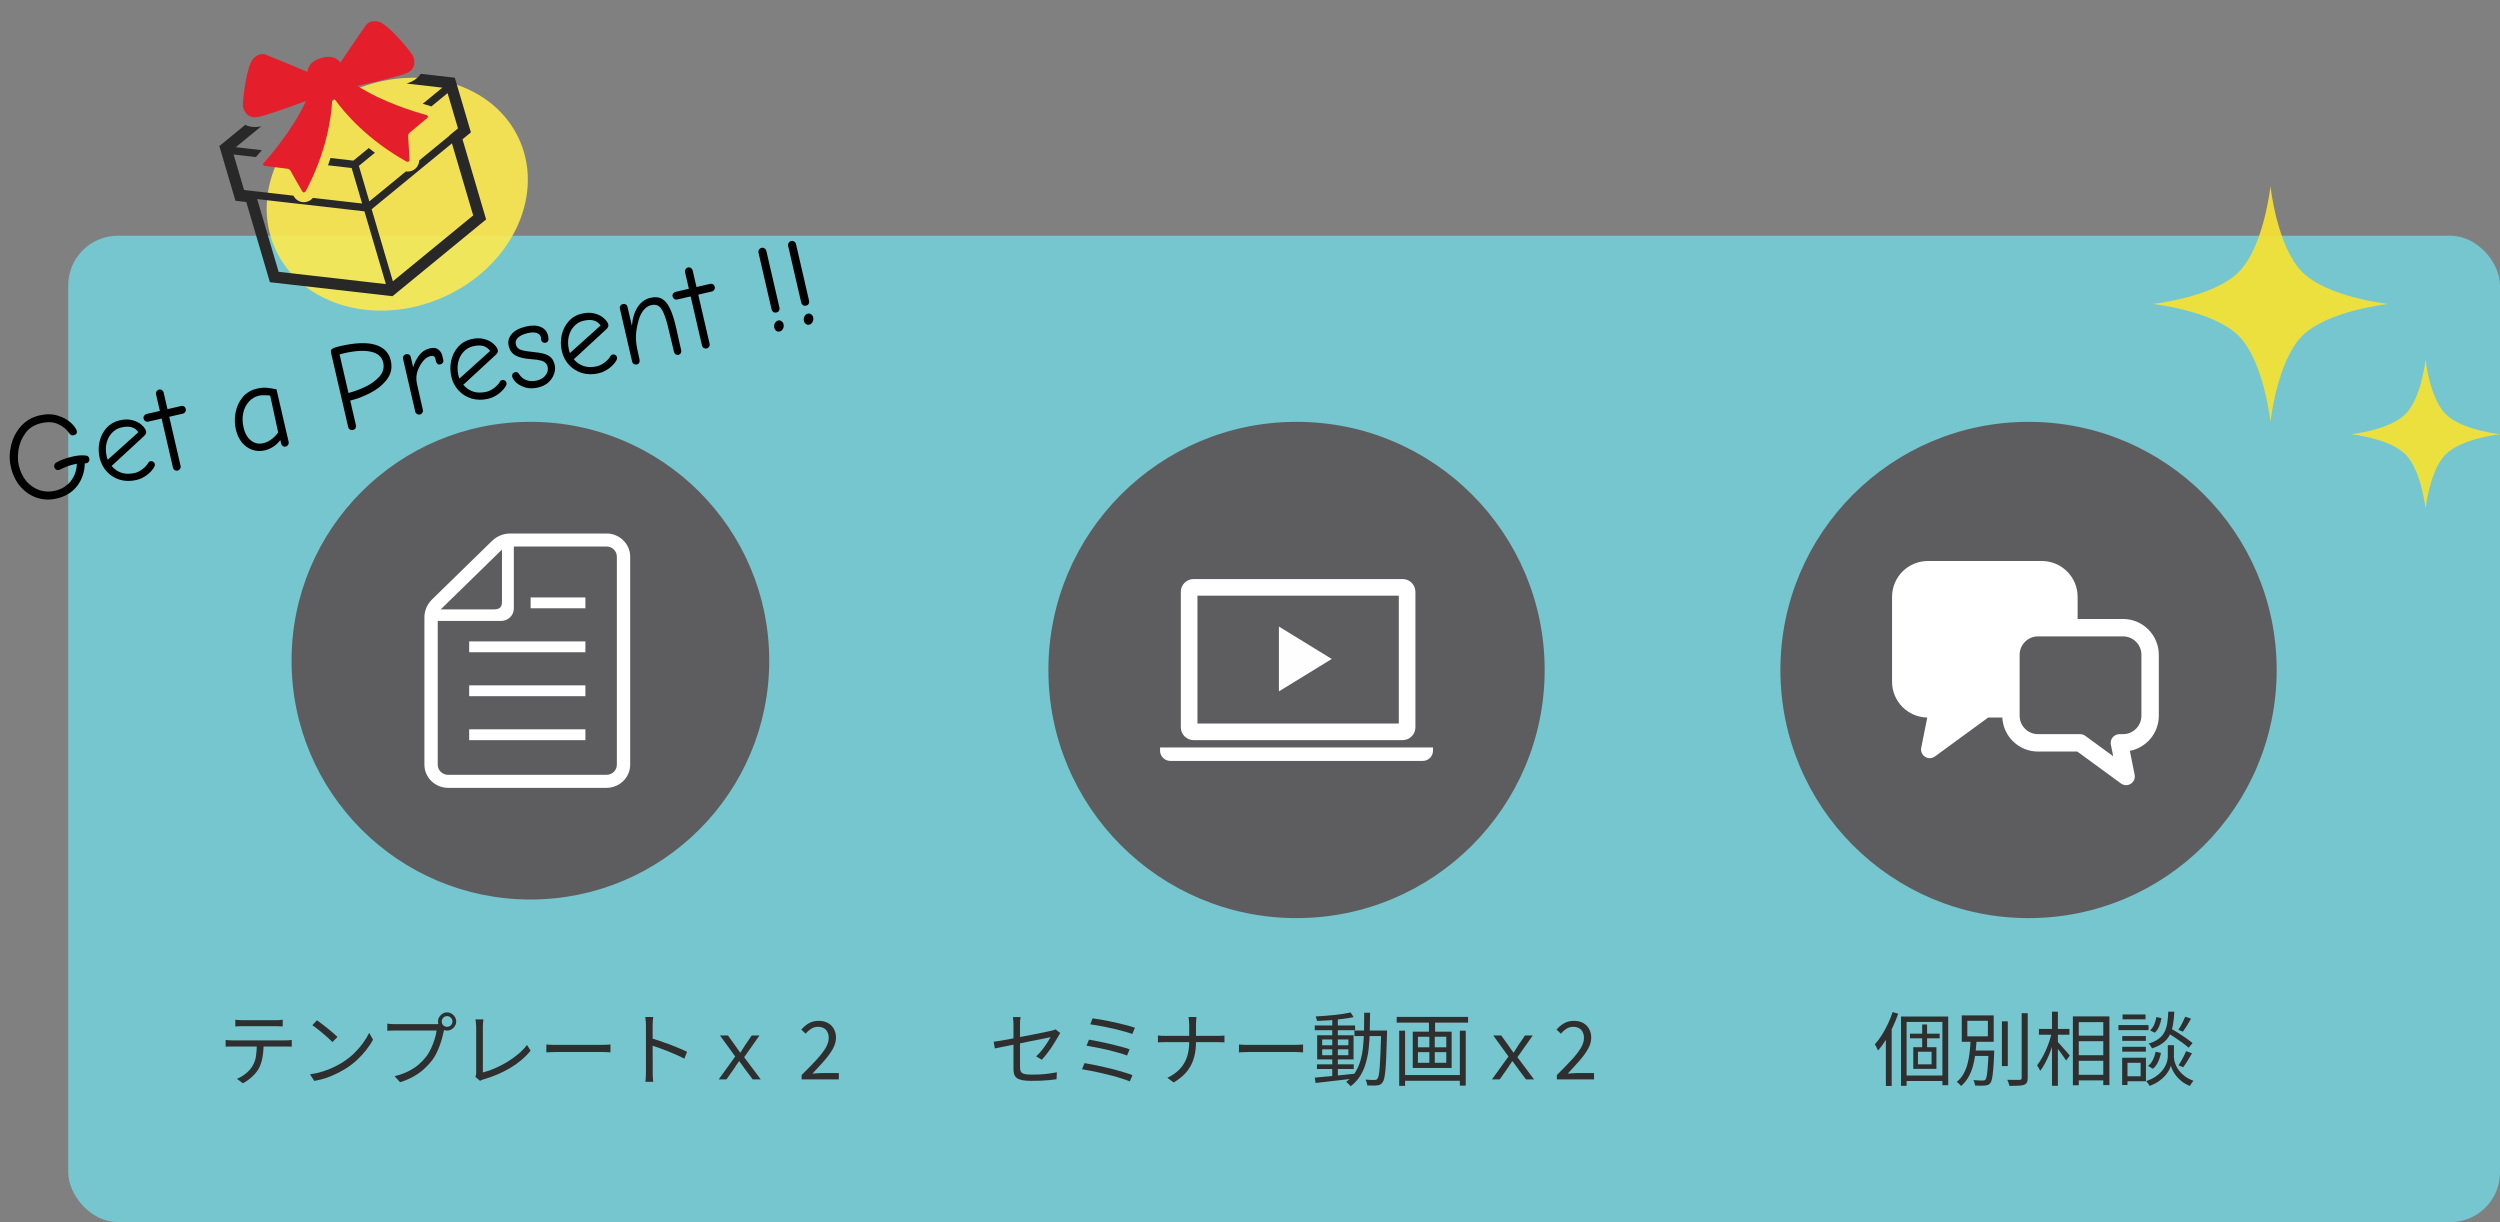 <svg width="403" height="197" viewBox="0 0 403 197" fill="none" xmlns="http://www.w3.org/2000/svg">
<rect x="0" y="0" width="403" height="197" fill="#808080" stroke="none"/>
<rect x="11" y="38" width="392" height="159" rx="8" fill="#75C6CF"/>
<circle cx="85.5" cy="106.5" r="38.5" fill="#5D5D5F"/>
<circle cx="209" cy="108" r="40" fill="#5D5D5F"/>
<circle cx="327" cy="108" r="40" fill="#5D5D5F"/>
<g clip-path="url(#clip0_108_1728)">
<path d="M187 120.493V121.009C187 121.915 187.741 122.658 188.649 122.658H229.351C230.259 122.658 231 121.915 231 121.009V120.493H187Z" fill="white"/>
<path d="M192.41 119.308H226.104C227.238 119.308 228.165 118.381 228.165 117.249V95.402C228.165 94.268 227.237 93.342 226.104 93.342H192.41C191.275 93.342 190.349 94.268 190.349 95.402V117.249C190.349 118.381 191.275 119.308 192.41 119.308ZM193.029 96.019H225.487V116.628H193.029V96.019Z" fill="white"/>
<path d="M214.677 106.226L206.161 111.45V101.002L214.677 106.226Z" fill="#FEFEFF"/>
</g>
<path d="M94.367 117.565H75.633V119.313H94.367V117.565Z" fill="white"/>
<path d="M94.367 110.479H75.633V112.226H94.367V110.479Z" fill="white"/>
<path d="M94.367 103.394H75.633V105.141H94.367V103.394Z" fill="white"/>
<path d="M94.367 96.308H85.537V98.055H94.367V96.308Z" fill="white"/>
<path d="M97.766 86H82.273C81.161 86 80.094 86.432 79.308 87.199L69.643 96.633C68.857 97.401 68.415 98.443 68.415 99.529V123.272C68.415 125.327 70.128 127 72.234 127H97.766C99.872 127 101.585 125.327 101.585 123.272V89.727C101.585 87.672 99.872 86 97.766 86ZM80.919 88.59V96.971C80.919 97.877 80.558 98.23 79.63 98.23H71.045L80.919 88.59ZM99.438 123.272C99.438 124.172 98.687 124.903 97.766 124.903H72.234C71.312 124.903 70.562 124.172 70.562 123.272V100.094H80.78C81.909 100.094 82.829 99.196 82.829 98.093V88.097H97.766C98.687 88.097 99.438 88.828 99.438 89.727V123.272Z" fill="white"/>
<path d="M129.223 174V173.298C130.159 172.37 130.952 171.556 131.602 170.854C132.252 170.143 132.746 169.506 133.084 168.943C133.422 168.371 133.591 167.833 133.591 167.331C133.591 166.975 133.526 166.663 133.396 166.395C133.275 166.117 133.084 165.905 132.824 165.758C132.564 165.602 132.235 165.524 131.836 165.524C131.446 165.524 131.082 165.632 130.744 165.849C130.415 166.065 130.12 166.325 129.86 166.629L129.171 165.966C129.553 165.532 129.964 165.19 130.406 164.939C130.848 164.687 131.373 164.562 131.979 164.562C132.551 164.562 133.041 164.674 133.448 164.9C133.864 165.125 134.185 165.441 134.41 165.849C134.644 166.256 134.761 166.733 134.761 167.279C134.761 167.859 134.597 168.449 134.267 169.047C133.938 169.645 133.487 170.273 132.915 170.932C132.343 171.582 131.693 172.292 130.965 173.064C131.208 173.046 131.468 173.029 131.745 173.012C132.023 172.986 132.283 172.973 132.525 172.973H135.216V174H129.223Z" fill="#2F2F2F"/>
<path d="M115.851 174L118.516 170.308L116.059 166.915H117.346L118.477 168.488C118.607 168.679 118.741 168.874 118.88 169.073C119.027 169.264 119.17 169.463 119.309 169.671H119.361C119.491 169.463 119.617 169.264 119.738 169.073C119.868 168.874 119.994 168.674 120.115 168.475L121.181 166.915H122.429L119.959 170.425L122.637 174H121.337L120.102 172.349C119.955 172.132 119.803 171.92 119.647 171.712C119.491 171.495 119.331 171.283 119.166 171.075H119.114C118.967 171.283 118.824 171.495 118.685 171.712C118.546 171.92 118.408 172.132 118.269 172.349L117.099 174H115.851Z" fill="#2F2F2F"/>
<path d="M104.125 172.856C104.125 172.735 104.125 172.492 104.125 172.128C104.125 171.756 104.125 171.318 104.125 170.815C104.125 170.304 104.125 169.771 104.125 169.216C104.125 168.653 104.125 168.107 104.125 167.578C104.125 167.05 104.125 166.582 104.125 166.174C104.125 165.767 104.125 165.472 104.125 165.29C104.125 165.108 104.116 164.887 104.099 164.627C104.082 164.367 104.056 164.138 104.021 163.938H105.295C105.278 164.129 105.256 164.354 105.23 164.614C105.213 164.874 105.204 165.1 105.204 165.29C105.204 165.628 105.204 166.036 105.204 166.512C105.204 166.98 105.204 167.483 105.204 168.02C105.204 168.549 105.204 169.078 105.204 169.606C105.213 170.126 105.217 170.616 105.217 171.075C105.217 171.526 105.217 171.912 105.217 172.232C105.217 172.544 105.217 172.752 105.217 172.856C105.217 172.995 105.217 173.155 105.217 173.337C105.226 173.519 105.239 173.706 105.256 173.896C105.273 174.078 105.286 174.243 105.295 174.39H104.034C104.069 174.182 104.09 173.935 104.099 173.649C104.116 173.363 104.125 173.099 104.125 172.856ZM104.983 167.344C105.408 167.474 105.876 167.63 106.387 167.812C106.907 167.986 107.436 168.172 107.973 168.371C108.51 168.571 109.017 168.774 109.494 168.982C109.979 169.182 110.4 169.372 110.755 169.554L110.313 170.659C109.94 170.451 109.52 170.248 109.052 170.048C108.584 169.84 108.103 169.637 107.609 169.437C107.124 169.238 106.651 169.06 106.192 168.904C105.741 168.74 105.338 168.605 104.983 168.501V167.344Z" fill="#2F2F2F"/>
<path d="M88.07 168.371C88.2 168.38 88.36 168.393 88.551 168.41C88.742 168.419 88.95 168.427 89.175 168.436C89.409 168.436 89.643 168.436 89.877 168.436C90.016 168.436 90.228 168.436 90.514 168.436C90.809 168.436 91.151 168.436 91.541 168.436C91.931 168.436 92.343 168.436 92.776 168.436C93.218 168.436 93.656 168.436 94.089 168.436C94.531 168.436 94.947 168.436 95.337 168.436C95.736 168.436 96.078 168.436 96.364 168.436C96.65 168.436 96.862 168.436 97.001 168.436C97.33 168.436 97.612 168.427 97.846 168.41C98.08 168.393 98.266 168.38 98.405 168.371V169.645C98.275 169.636 98.08 169.623 97.82 169.606C97.569 169.589 97.3 169.58 97.014 169.58C96.875 169.58 96.659 169.58 96.364 169.58C96.069 169.58 95.727 169.58 95.337 169.58C94.956 169.58 94.544 169.58 94.102 169.58C93.66 169.58 93.218 169.58 92.776 169.58C92.343 169.58 91.931 169.58 91.541 169.58C91.16 169.58 90.822 169.58 90.527 169.58C90.232 169.58 90.016 169.58 89.877 169.58C89.522 169.58 89.184 169.589 88.863 169.606C88.542 169.615 88.278 169.628 88.07 169.645V168.371Z" fill="#2F2F2F"/>
<path d="M76.63 173.584C76.682 173.48 76.716 173.38 76.734 173.285C76.751 173.19 76.76 173.077 76.76 172.947C76.76 172.817 76.76 172.574 76.76 172.219C76.76 171.864 76.76 171.439 76.76 170.945C76.76 170.451 76.76 169.935 76.76 169.398C76.76 168.852 76.76 168.323 76.76 167.812C76.76 167.292 76.76 166.833 76.76 166.434C76.76 166.027 76.76 165.719 76.76 165.511C76.76 165.398 76.751 165.264 76.734 165.108C76.725 164.952 76.712 164.805 76.695 164.666C76.686 164.527 76.669 164.415 76.643 164.328H77.93C77.904 164.484 77.882 164.675 77.865 164.9C77.847 165.117 77.839 165.32 77.839 165.511C77.839 165.684 77.839 165.936 77.839 166.265C77.839 166.594 77.839 166.971 77.839 167.396C77.839 167.812 77.839 168.254 77.839 168.722C77.839 169.19 77.839 169.649 77.839 170.1C77.839 170.551 77.839 170.971 77.839 171.361C77.839 171.742 77.839 172.067 77.839 172.336C77.839 172.605 77.839 172.787 77.839 172.882C78.463 172.726 79.104 172.505 79.763 172.219C80.43 171.933 81.08 171.599 81.713 171.218C82.354 170.828 82.952 170.403 83.507 169.944C84.07 169.476 84.551 168.978 84.95 168.449L85.535 169.359C84.694 170.408 83.62 171.326 82.311 172.115C81.011 172.904 79.55 173.532 77.93 174C77.861 174.017 77.778 174.043 77.683 174.078C77.588 174.121 77.488 174.173 77.384 174.234L76.63 173.584Z" fill="#2F2F2F"/>
<path d="M71.209 164.666C71.209 164.9 71.291 165.104 71.456 165.277C71.629 165.442 71.833 165.524 72.067 165.524C72.31 165.524 72.513 165.442 72.678 165.277C72.851 165.104 72.938 164.9 72.938 164.666C72.938 164.424 72.851 164.22 72.678 164.055C72.513 163.882 72.31 163.795 72.067 163.795C71.833 163.795 71.629 163.882 71.456 164.055C71.291 164.22 71.209 164.424 71.209 164.666ZM70.611 164.666C70.611 164.398 70.676 164.155 70.806 163.938C70.945 163.713 71.122 163.535 71.339 163.405C71.556 163.267 71.798 163.197 72.067 163.197C72.336 163.197 72.578 163.267 72.795 163.405C73.02 163.535 73.198 163.713 73.328 163.938C73.467 164.155 73.536 164.398 73.536 164.666C73.536 164.935 73.467 165.178 73.328 165.394C73.198 165.611 73.02 165.789 72.795 165.927C72.578 166.057 72.336 166.122 72.067 166.122C71.798 166.122 71.556 166.057 71.339 165.927C71.122 165.789 70.945 165.611 70.806 165.394C70.676 165.178 70.611 164.935 70.611 164.666ZM71.742 165.537C71.699 165.624 71.66 165.724 71.625 165.836C71.599 165.94 71.573 166.057 71.547 166.187C71.478 166.525 71.387 166.902 71.274 167.318C71.161 167.734 71.023 168.163 70.858 168.605C70.702 169.039 70.52 169.459 70.312 169.866C70.104 170.274 69.87 170.646 69.61 170.984C69.211 171.487 68.769 171.955 68.284 172.388C67.799 172.822 67.244 173.212 66.62 173.558C65.996 173.905 65.285 174.204 64.488 174.455L63.604 173.48C64.453 173.272 65.186 173.012 65.801 172.7C66.425 172.388 66.971 172.037 67.439 171.647C67.907 171.249 68.319 170.82 68.674 170.36C68.986 169.962 69.255 169.515 69.48 169.021C69.714 168.519 69.909 168.016 70.065 167.513C70.221 167.002 70.325 166.538 70.377 166.122C70.256 166.122 70.026 166.122 69.688 166.122C69.35 166.122 68.951 166.122 68.492 166.122C68.033 166.122 67.552 166.122 67.049 166.122C66.555 166.122 66.078 166.122 65.619 166.122C65.16 166.122 64.761 166.122 64.423 166.122C64.085 166.122 63.855 166.122 63.734 166.122C63.474 166.122 63.236 166.127 63.019 166.135C62.802 166.144 62.607 166.153 62.434 166.161V165.004C62.555 165.022 62.69 165.039 62.837 165.056C62.984 165.065 63.136 165.074 63.292 165.082C63.448 165.091 63.595 165.095 63.734 165.095C63.838 165.095 64.024 165.095 64.293 165.095C64.562 165.095 64.878 165.095 65.242 165.095C65.615 165.095 66.009 165.095 66.425 165.095C66.85 165.095 67.266 165.095 67.673 165.095C68.089 165.095 68.475 165.095 68.83 165.095C69.194 165.095 69.502 165.095 69.753 165.095C70.004 165.095 70.173 165.095 70.26 165.095C70.355 165.095 70.464 165.091 70.585 165.082C70.706 165.074 70.828 165.056 70.949 165.03L71.742 165.537Z" fill="#2F2F2F"/>
<path d="M51.089 164.471C51.323 164.627 51.591 164.822 51.895 165.056C52.198 165.281 52.506 165.524 52.818 165.784C53.138 166.035 53.437 166.282 53.715 166.525C53.992 166.767 54.222 166.98 54.404 167.162L53.585 167.981C53.42 167.816 53.208 167.612 52.948 167.37C52.688 167.127 52.402 166.876 52.09 166.616C51.778 166.347 51.47 166.096 51.167 165.862C50.863 165.619 50.59 165.42 50.348 165.264L51.089 164.471ZM49.971 173.181C50.733 173.068 51.427 172.912 52.051 172.713C52.683 172.513 53.26 172.288 53.78 172.037C54.3 171.785 54.763 171.534 55.171 171.283C55.838 170.867 56.453 170.39 57.017 169.853C57.58 169.307 58.074 168.743 58.499 168.163C58.923 167.582 59.261 167.027 59.513 166.499L60.137 167.604C59.842 168.141 59.478 168.687 59.045 169.242C58.611 169.796 58.122 170.329 57.576 170.841C57.03 171.352 56.427 171.816 55.769 172.232C55.335 172.5 54.859 172.765 54.339 173.025C53.827 173.285 53.264 173.523 52.649 173.74C52.042 173.948 51.379 174.117 50.66 174.247L49.971 173.181Z" fill="#2F2F2F"/>
<path d="M37.933 164.38C38.115 164.397 38.301 164.415 38.492 164.432C38.691 164.449 38.895 164.458 39.103 164.458C39.259 164.458 39.51 164.458 39.857 164.458C40.212 164.458 40.615 164.458 41.066 164.458C41.516 164.458 41.967 164.458 42.418 164.458C42.868 164.458 43.267 164.458 43.614 164.458C43.969 164.458 44.22 164.458 44.368 164.458C44.55 164.458 44.749 164.454 44.966 164.445C45.191 164.428 45.395 164.406 45.577 164.38V165.459C45.386 165.442 45.182 165.433 44.966 165.433C44.758 165.424 44.558 165.42 44.368 165.42C44.22 165.42 43.973 165.42 43.627 165.42C43.28 165.42 42.881 165.42 42.431 165.42C41.98 165.42 41.529 165.42 41.079 165.42C40.628 165.42 40.225 165.42 39.87 165.42C39.514 165.42 39.263 165.42 39.116 165.42C38.908 165.42 38.7 165.424 38.492 165.433C38.284 165.433 38.097 165.442 37.933 165.459V164.38ZM36.373 167.643C36.555 167.66 36.737 167.678 36.919 167.695C37.109 167.704 37.304 167.708 37.504 167.708C37.616 167.708 37.837 167.708 38.167 167.708C38.505 167.708 38.912 167.708 39.389 167.708C39.874 167.708 40.394 167.708 40.949 167.708C41.503 167.708 42.058 167.708 42.613 167.708C43.167 167.708 43.683 167.708 44.16 167.708C44.636 167.708 45.039 167.708 45.369 167.708C45.707 167.708 45.923 167.708 46.019 167.708C46.157 167.708 46.322 167.704 46.513 167.695C46.703 167.686 46.877 167.669 47.033 167.643V168.722C46.894 168.713 46.729 168.709 46.539 168.709C46.357 168.7 46.183 168.696 46.019 168.696C45.923 168.696 45.707 168.696 45.369 168.696C45.039 168.696 44.636 168.696 44.16 168.696C43.683 168.696 43.167 168.696 42.613 168.696C42.058 168.696 41.503 168.696 40.949 168.696C40.394 168.696 39.874 168.696 39.389 168.696C38.912 168.696 38.505 168.696 38.167 168.696C37.837 168.696 37.616 168.696 37.504 168.696C37.313 168.696 37.122 168.696 36.932 168.696C36.741 168.696 36.555 168.705 36.373 168.722V167.643ZM42.496 168.176C42.496 168.991 42.435 169.74 42.314 170.425C42.201 171.101 42.002 171.708 41.716 172.245C41.56 172.54 41.347 172.834 41.079 173.129C40.819 173.415 40.524 173.688 40.195 173.948C39.874 174.208 39.527 174.433 39.155 174.624L38.193 173.909C38.695 173.701 39.168 173.419 39.61 173.064C40.052 172.709 40.398 172.327 40.65 171.92C40.979 171.4 41.187 170.828 41.274 170.204C41.36 169.571 41.404 168.895 41.404 168.176H42.496Z" fill="#2F2F2F"/>
<path d="M250.967 174V173.298C251.903 172.37 252.696 171.556 253.346 170.854C253.996 170.143 254.49 169.506 254.828 168.943C255.166 168.371 255.335 167.833 255.335 167.331C255.335 166.975 255.27 166.663 255.14 166.395C255.018 166.117 254.828 165.905 254.568 165.758C254.308 165.602 253.978 165.524 253.58 165.524C253.19 165.524 252.826 165.632 252.488 165.849C252.158 166.065 251.864 166.325 251.604 166.629L250.915 165.966C251.296 165.532 251.708 165.19 252.15 164.939C252.592 164.687 253.116 164.562 253.723 164.562C254.295 164.562 254.784 164.674 255.192 164.9C255.608 165.125 255.928 165.441 256.154 165.849C256.388 166.256 256.505 166.733 256.505 167.279C256.505 167.859 256.34 168.449 256.011 169.047C255.681 169.645 255.231 170.273 254.659 170.932C254.087 171.582 253.437 172.292 252.709 173.064C252.951 173.046 253.211 173.029 253.489 173.012C253.766 172.986 254.026 172.973 254.269 172.973H256.96V174H250.967Z" fill="#2F2F2F"/>
<path d="M240.501 174L243.166 170.308L240.709 166.915H241.996L243.127 168.488C243.257 168.679 243.392 168.874 243.53 169.073C243.678 169.264 243.821 169.463 243.959 169.671H244.011C244.141 169.463 244.267 169.264 244.388 169.073C244.518 168.874 244.644 168.674 244.765 168.475L245.831 166.915H247.079L244.609 170.425L247.287 174H245.987L244.752 172.349C244.605 172.132 244.453 171.92 244.297 171.712C244.141 171.495 243.981 171.283 243.816 171.075H243.764C243.617 171.283 243.474 171.495 243.335 171.712C243.197 171.92 243.058 172.132 242.919 172.349L241.749 174H240.501Z" fill="#2F2F2F"/>
<path d="M226.071 173.298H235.717V174.221H226.071V173.298ZM225.148 163.925H236.653V164.848H225.148V163.925ZM225.551 166.148H226.5V175.04H225.551V166.148ZM235.327 166.148H236.276V175.001H235.327V166.148ZM230.348 164.211H231.336V166.72H230.348V164.211ZM230.413 166.655H231.284V171.803H230.413V166.655ZM228.567 169.606V171.322H233.143V169.606H228.567ZM228.567 167.123V168.826H233.143V167.123H228.567ZM227.735 166.304H234.001V172.154H227.735V166.304Z" fill="#2F2F2F"/>
<path d="M212.291 171.569H218.219V172.323H212.291V171.569ZM211.94 165.303H218.44V166.07H211.94V165.303ZM214.761 164.133H215.658V173.688H214.761V164.133ZM211.94 173.714C212.469 173.662 213.076 173.606 213.76 173.545C214.454 173.484 215.186 173.415 215.957 173.337C216.737 173.259 217.509 173.177 218.271 173.09L218.284 173.857C217.548 173.944 216.807 174.03 216.061 174.117C215.316 174.212 214.601 174.295 213.916 174.364C213.24 174.442 212.625 174.511 212.07 174.572L211.94 173.714ZM213.136 169.151V170.1H217.361V169.151H213.136ZM213.136 167.565V168.501H217.361V167.565H213.136ZM212.33 166.889H218.193V170.776H212.33V166.889ZM217.725 163.21L218.206 163.964C217.695 164.068 217.106 164.163 216.438 164.25C215.771 164.337 215.078 164.41 214.358 164.471C213.648 164.523 212.967 164.558 212.317 164.575C212.3 164.471 212.265 164.35 212.213 164.211C212.17 164.072 212.127 163.951 212.083 163.847C212.569 163.821 213.067 163.791 213.578 163.756C214.098 163.713 214.61 163.665 215.112 163.613C215.624 163.561 216.1 163.5 216.542 163.431C216.993 163.362 217.387 163.288 217.725 163.21ZM218.336 166.122H223.029V167.019H218.336V166.122ZM222.652 166.122H223.588C223.588 166.122 223.588 166.157 223.588 166.226C223.588 166.287 223.588 166.356 223.588 166.434C223.588 166.503 223.588 166.56 223.588 166.603C223.554 167.981 223.515 169.142 223.471 170.087C223.437 171.023 223.393 171.79 223.341 172.388C223.289 172.986 223.224 173.45 223.146 173.779C223.077 174.1 222.986 174.329 222.873 174.468C222.761 174.641 222.635 174.763 222.496 174.832C222.358 174.901 222.193 174.945 222.002 174.962C221.82 174.988 221.586 174.997 221.3 174.988C221.014 174.988 220.715 174.984 220.403 174.975C220.395 174.836 220.364 174.676 220.312 174.494C220.26 174.321 220.195 174.169 220.117 174.039C220.438 174.065 220.733 174.078 221.001 174.078C221.27 174.087 221.465 174.091 221.586 174.091C221.69 174.091 221.777 174.078 221.846 174.052C221.916 174.026 221.981 173.974 222.041 173.896C222.128 173.792 222.202 173.588 222.262 173.285C222.323 172.973 222.375 172.527 222.418 171.946C222.462 171.365 222.501 170.616 222.535 169.697C222.579 168.778 222.618 167.66 222.652 166.343V166.122ZM219.909 163.249H220.858C220.85 164.28 220.832 165.277 220.806 166.239C220.789 167.201 220.733 168.115 220.637 168.982C220.542 169.849 220.382 170.659 220.156 171.413C219.94 172.167 219.632 172.856 219.233 173.48C218.843 174.095 218.336 174.637 217.712 175.105C217.669 175.027 217.604 174.945 217.517 174.858C217.431 174.771 217.34 174.685 217.244 174.598C217.158 174.52 217.075 174.455 216.997 174.403C217.587 173.978 218.068 173.48 218.44 172.908C218.813 172.327 219.099 171.686 219.298 170.984C219.506 170.273 219.649 169.511 219.727 168.696C219.814 167.873 219.866 167.006 219.883 166.096C219.901 165.177 219.909 164.228 219.909 163.249Z" fill="#2F2F2F"/>
<path d="M199.72 168.371C199.85 168.38 200.011 168.393 200.201 168.41C200.392 168.419 200.6 168.427 200.825 168.436C201.059 168.436 201.293 168.436 201.527 168.436C201.666 168.436 201.878 168.436 202.164 168.436C202.459 168.436 202.801 168.436 203.191 168.436C203.581 168.436 203.993 168.436 204.426 168.436C204.868 168.436 205.306 168.436 205.739 168.436C206.181 168.436 206.597 168.436 206.987 168.436C207.386 168.436 207.728 168.436 208.014 168.436C208.3 168.436 208.513 168.436 208.651 168.436C208.981 168.436 209.262 168.427 209.496 168.41C209.73 168.393 209.917 168.38 210.055 168.371V169.645C209.925 169.636 209.73 169.623 209.47 169.606C209.219 169.589 208.95 169.58 208.664 169.58C208.526 169.58 208.309 169.58 208.014 169.58C207.72 169.58 207.377 169.58 206.987 169.58C206.606 169.58 206.194 169.58 205.752 169.58C205.31 169.58 204.868 169.58 204.426 169.58C203.993 169.58 203.581 169.58 203.191 169.58C202.81 169.58 202.472 169.58 202.177 169.58C201.883 169.58 201.666 169.58 201.527 169.58C201.172 169.58 200.834 169.589 200.513 169.606C200.193 169.615 199.928 169.628 199.72 169.645V168.371Z" fill="#2F2F2F"/>
<path d="M191.7 165.225C191.7 165.026 191.687 164.796 191.661 164.536C191.643 164.268 191.617 164.068 191.583 163.938H192.87C192.852 164.068 192.835 164.272 192.818 164.549C192.8 164.818 192.792 165.048 192.792 165.238C192.792 165.481 192.792 165.767 192.792 166.096C192.792 166.417 192.792 166.746 192.792 167.084C192.792 167.414 192.792 167.713 192.792 167.981C192.792 168.692 192.727 169.359 192.597 169.983C192.467 170.607 192.259 171.192 191.973 171.738C191.695 172.276 191.327 172.774 190.868 173.233C190.408 173.684 189.849 174.104 189.191 174.494L188.177 173.74C188.792 173.446 189.321 173.108 189.763 172.726C190.205 172.345 190.569 171.916 190.855 171.439C191.149 170.954 191.362 170.425 191.492 169.853C191.63 169.273 191.7 168.649 191.7 167.981C191.7 167.713 191.7 167.414 191.7 167.084C191.7 166.755 191.7 166.426 191.7 166.096C191.7 165.767 191.7 165.477 191.7 165.225ZM186.656 166.915C186.794 166.933 186.972 166.95 187.189 166.967C187.414 166.976 187.639 166.98 187.865 166.98C187.96 166.98 188.168 166.98 188.489 166.98C188.818 166.98 189.221 166.98 189.698 166.98C190.174 166.98 190.686 166.98 191.232 166.98C191.786 166.98 192.337 166.98 192.883 166.98C193.437 166.98 193.953 166.98 194.43 166.98C194.906 166.98 195.305 166.98 195.626 166.98C195.946 166.98 196.154 166.98 196.25 166.98C196.466 166.98 196.683 166.976 196.9 166.967C197.116 166.95 197.277 166.937 197.381 166.928V168.033C197.277 168.016 197.112 168.007 196.887 168.007C196.661 167.999 196.445 167.994 196.237 167.994C196.141 167.994 195.933 167.994 195.613 167.994C195.292 167.994 194.893 167.994 194.417 167.994C193.949 167.994 193.437 167.994 192.883 167.994C192.337 167.994 191.786 167.994 191.232 167.994C190.686 167.994 190.174 167.994 189.698 167.994C189.23 167.994 188.835 167.994 188.515 167.994C188.194 167.994 187.986 167.994 187.891 167.994C187.648 167.994 187.414 167.999 187.189 168.007C186.972 168.016 186.794 168.025 186.656 168.033V166.915Z" fill="#2F2F2F"/>
<path d="M176.126 164.159C176.464 164.203 176.862 164.263 177.322 164.341C177.781 164.419 178.266 164.51 178.778 164.614C179.298 164.718 179.813 164.831 180.325 164.952C180.845 165.074 181.33 165.195 181.781 165.316C182.231 165.438 182.621 165.555 182.951 165.667L182.535 166.668C182.214 166.556 181.833 166.439 181.391 166.317C180.949 166.187 180.476 166.062 179.974 165.94C179.48 165.819 178.973 165.706 178.453 165.602C177.941 165.49 177.452 165.394 176.984 165.316C176.524 165.23 176.113 165.165 175.749 165.121L176.126 164.159ZM175.541 167.591C175.983 167.669 176.494 167.765 177.075 167.877C177.655 167.99 178.253 168.12 178.869 168.267C179.493 168.406 180.086 168.553 180.65 168.709C181.213 168.857 181.694 169.004 182.093 169.151L181.677 170.152C181.304 170.005 180.84 169.853 180.286 169.697C179.74 169.541 179.159 169.39 178.544 169.242C177.928 169.095 177.322 168.965 176.724 168.852C176.134 168.731 175.61 168.636 175.151 168.566L175.541 167.591ZM174.826 171.374C175.268 171.444 175.757 171.535 176.295 171.647C176.841 171.751 177.404 171.873 177.985 172.011C178.565 172.141 179.137 172.28 179.701 172.427C180.264 172.575 180.793 172.726 181.287 172.882C181.781 173.03 182.205 173.177 182.561 173.324L182.119 174.325C181.772 174.178 181.352 174.026 180.858 173.87C180.364 173.706 179.831 173.55 179.259 173.402C178.695 173.246 178.119 173.103 177.53 172.973C176.949 172.843 176.39 172.726 175.853 172.622C175.324 172.518 174.847 172.432 174.423 172.362L174.826 171.374Z" fill="#2F2F2F"/>
<path d="M163.373 172.323C163.373 172.133 163.373 171.855 163.373 171.491C163.373 171.119 163.373 170.703 163.373 170.243C163.373 169.784 163.373 169.307 163.373 168.813C163.373 168.319 163.373 167.838 163.373 167.37C163.373 166.894 163.373 166.465 163.373 166.083C163.373 165.693 163.373 165.381 163.373 165.147C163.373 165.017 163.368 164.887 163.36 164.757C163.36 164.619 163.351 164.484 163.334 164.354C163.325 164.216 163.308 164.081 163.282 163.951H164.517C164.482 164.142 164.456 164.341 164.439 164.549C164.43 164.757 164.426 164.957 164.426 165.147C164.426 165.373 164.426 165.672 164.426 166.044C164.426 166.408 164.426 166.816 164.426 167.266C164.426 167.708 164.426 168.163 164.426 168.631C164.426 169.099 164.426 169.554 164.426 169.996C164.426 170.438 164.426 170.837 164.426 171.192C164.426 171.548 164.426 171.834 164.426 172.05C164.426 172.345 164.473 172.579 164.569 172.752C164.673 172.926 164.859 173.051 165.128 173.129C165.396 173.199 165.791 173.233 166.311 173.233C166.813 173.233 167.29 173.22 167.741 173.194C168.191 173.168 168.633 173.125 169.067 173.064C169.5 173.004 169.933 172.934 170.367 172.856L170.315 173.974C169.933 174.026 169.53 174.074 169.106 174.117C168.681 174.161 168.23 174.191 167.754 174.208C167.286 174.226 166.779 174.234 166.233 174.234C165.635 174.234 165.145 174.195 164.764 174.117C164.382 174.039 164.092 173.922 163.893 173.766C163.693 173.602 163.555 173.402 163.477 173.168C163.407 172.926 163.373 172.644 163.373 172.323ZM170.913 166.525C170.869 166.586 170.817 166.668 170.757 166.772C170.696 166.868 170.644 166.959 170.601 167.045C170.445 167.314 170.267 167.613 170.068 167.942C169.877 168.263 169.665 168.597 169.431 168.943C169.197 169.281 168.95 169.615 168.69 169.944C168.438 170.265 168.187 170.56 167.936 170.828L167.026 170.282C167.355 169.988 167.671 169.65 167.975 169.268C168.278 168.878 168.547 168.501 168.781 168.137C169.023 167.765 169.21 167.448 169.34 167.188C169.288 167.197 169.11 167.236 168.807 167.305C168.512 167.366 168.135 167.444 167.676 167.539C167.216 167.626 166.705 167.726 166.142 167.838C165.578 167.951 165.006 168.068 164.426 168.189C163.845 168.302 163.286 168.415 162.749 168.527C162.22 168.631 161.748 168.727 161.332 168.813C160.916 168.9 160.595 168.965 160.37 169.008L160.175 167.929C160.409 167.895 160.734 167.847 161.15 167.786C161.566 167.717 162.034 167.635 162.554 167.539C163.082 167.435 163.633 167.327 164.205 167.214C164.785 167.102 165.353 166.993 165.908 166.889C166.471 166.777 166.995 166.673 167.481 166.577C167.966 166.473 168.382 166.387 168.729 166.317C169.075 166.239 169.318 166.187 169.457 166.161C169.595 166.127 169.725 166.092 169.847 166.057C169.977 166.014 170.076 165.971 170.146 165.927L170.913 166.525Z" fill="#2F2F2F"/>
<path d="M349.255 166.395L349.866 165.745C350.273 165.979 350.702 166.239 351.153 166.525C351.604 166.811 352.033 167.097 352.44 167.383C352.847 167.669 353.181 167.925 353.441 168.15L352.804 168.891C352.553 168.657 352.223 168.393 351.816 168.098C351.417 167.803 350.993 167.509 350.542 167.214C350.091 166.911 349.662 166.638 349.255 166.395ZM349.944 168.488H350.438V170.347C350.438 170.503 350.46 170.702 350.503 170.945C350.555 171.188 350.642 171.456 350.763 171.751C350.893 172.037 351.075 172.332 351.309 172.635C351.543 172.938 351.846 173.229 352.219 173.506C352.592 173.783 353.047 174.022 353.584 174.221C353.497 174.334 353.393 174.468 353.272 174.624C353.159 174.789 353.073 174.932 353.012 175.053C352.509 174.854 352.076 174.611 351.712 174.325C351.348 174.039 351.04 173.736 350.789 173.415C350.546 173.094 350.356 172.791 350.217 172.505C350.087 172.219 349.996 171.981 349.944 171.79C349.892 171.989 349.792 172.232 349.645 172.518C349.498 172.795 349.29 173.09 349.021 173.402C348.752 173.714 348.41 174.013 347.994 174.299C347.587 174.585 347.097 174.836 346.525 175.053C346.49 174.975 346.438 174.888 346.369 174.793C346.3 174.698 346.23 174.602 346.161 174.507C346.092 174.412 346.027 174.334 345.966 174.273C346.564 174.065 347.071 173.822 347.487 173.545C347.903 173.259 348.237 172.964 348.488 172.661C348.748 172.349 348.947 172.046 349.086 171.751C349.233 171.456 349.329 171.188 349.372 170.945C349.424 170.702 349.45 170.503 349.45 170.347V168.488H349.944ZM349.528 163.08H350.503C350.468 163.86 350.395 164.562 350.282 165.186C350.178 165.81 350 166.365 349.749 166.85C349.506 167.327 349.155 167.743 348.696 168.098C348.245 168.453 347.652 168.752 346.915 168.995C346.863 168.882 346.781 168.748 346.668 168.592C346.564 168.436 346.46 168.315 346.356 168.228C347.032 168.02 347.569 167.764 347.968 167.461C348.375 167.158 348.687 166.798 348.904 166.382C349.121 165.966 349.272 165.485 349.359 164.939C349.446 164.393 349.502 163.773 349.528 163.08ZM347.604 163.951L348.423 164.12C348.362 164.553 348.241 164.987 348.059 165.42C347.886 165.853 347.647 166.204 347.344 166.473L346.59 166.096C346.859 165.871 347.08 165.563 347.253 165.173C347.426 164.774 347.543 164.367 347.604 163.951ZM347.487 169.541L348.345 169.723C348.258 170.217 348.107 170.698 347.89 171.166C347.682 171.625 347.4 171.998 347.045 172.284L346.265 171.829C346.586 171.595 346.846 171.27 347.045 170.854C347.253 170.438 347.4 170 347.487 169.541ZM352.258 163.886L353.194 164.211C352.986 164.584 352.765 164.961 352.531 165.342C352.297 165.715 352.08 166.035 351.881 166.304L351.153 166.005C351.283 165.814 351.417 165.593 351.556 165.342C351.695 165.091 351.825 164.835 351.946 164.575C352.076 164.315 352.18 164.085 352.258 163.886ZM352.401 169.45L353.35 169.788C353.125 170.178 352.886 170.581 352.635 170.997C352.384 171.413 352.145 171.76 351.92 172.037L351.179 171.738C351.318 171.539 351.461 171.305 351.608 171.036C351.764 170.767 351.911 170.494 352.05 170.217C352.189 169.94 352.306 169.684 352.401 169.45ZM342.105 167.019H345.914V167.786H342.105V167.019ZM342.157 163.535H345.862V164.315H342.157V163.535ZM342.105 168.748H345.914V169.528H342.105V168.748ZM341.494 165.238H346.343V166.057H341.494V165.238ZM342.547 170.503H345.927V174.299H342.547V173.493H345.069V171.322H342.547V170.503ZM342.092 170.503H342.95V174.897H342.092V170.503Z" fill="#2F2F2F"/>
<path d="M334.63 166.954H339.544V167.838H334.63V166.954ZM334.656 170.1H339.57V170.997H334.656V170.1ZM334.643 173.259H339.557V174.156H334.643V173.259ZM334.149 163.847H340.038V174.91H339.05V164.77H335.098V174.949H334.149V163.847ZM328.676 165.862H333.59V166.798H328.676V165.862ZM330.782 163.08H331.731V175.027H330.782V163.08ZM330.743 166.447L331.38 166.655C331.259 167.184 331.111 167.73 330.938 168.293C330.765 168.848 330.565 169.398 330.34 169.944C330.123 170.481 329.889 170.98 329.638 171.439C329.395 171.89 329.144 172.28 328.884 172.609C328.832 172.479 328.754 172.332 328.65 172.167C328.546 171.994 328.455 171.846 328.377 171.725C328.611 171.43 328.845 171.084 329.079 170.685C329.322 170.278 329.551 169.836 329.768 169.359C329.985 168.882 330.175 168.397 330.34 167.903C330.505 167.4 330.639 166.915 330.743 166.447ZM331.64 167.877C331.735 167.964 331.874 168.115 332.056 168.332C332.247 168.54 332.45 168.77 332.667 169.021C332.892 169.264 333.096 169.493 333.278 169.71C333.46 169.918 333.586 170.07 333.655 170.165L333.057 170.958C332.962 170.802 332.832 170.607 332.667 170.373C332.502 170.13 332.325 169.879 332.134 169.619C331.943 169.35 331.757 169.103 331.575 168.878C331.402 168.653 331.259 168.475 331.146 168.345L331.64 167.877Z" fill="#2F2F2F"/>
<path d="M322.709 164.64H323.658V171.855H322.709V164.64ZM325.894 163.327H326.869V173.74C326.869 174.078 326.821 174.329 326.726 174.494C326.639 174.659 326.492 174.784 326.284 174.871C326.067 174.949 325.768 174.997 325.387 175.014C325.014 175.04 324.529 175.053 323.931 175.053C323.914 174.966 323.883 174.862 323.84 174.741C323.797 174.62 323.753 174.498 323.71 174.377C323.667 174.256 323.619 174.152 323.567 174.065C324.026 174.074 324.442 174.078 324.815 174.078C325.188 174.087 325.435 174.087 325.556 174.078C325.677 174.069 325.764 174.043 325.816 174C325.868 173.948 325.894 173.861 325.894 173.74V163.327ZM317.899 169.346H320.967V170.217H317.899V169.346ZM320.564 169.346H321.474C321.474 169.346 321.47 169.372 321.461 169.424C321.461 169.467 321.461 169.524 321.461 169.593C321.461 169.654 321.461 169.706 321.461 169.749C321.418 170.841 321.366 171.721 321.305 172.388C321.253 173.047 321.188 173.549 321.11 173.896C321.041 174.234 320.945 174.472 320.824 174.611C320.72 174.75 320.599 174.841 320.46 174.884C320.33 174.936 320.17 174.971 319.979 174.988C319.814 175.005 319.585 175.014 319.29 175.014C319.004 175.014 318.701 175.005 318.38 174.988C318.371 174.858 318.341 174.711 318.289 174.546C318.246 174.381 318.185 174.238 318.107 174.117C318.436 174.152 318.735 174.169 319.004 174.169C319.281 174.178 319.476 174.182 319.589 174.182C319.702 174.182 319.793 174.173 319.862 174.156C319.931 174.147 319.992 174.108 320.044 174.039C320.131 173.952 320.204 173.749 320.265 173.428C320.326 173.107 320.378 172.635 320.421 172.011C320.473 171.378 320.521 170.542 320.564 169.502V169.346ZM317.132 164.549V167.058H320.447V164.549H317.132ZM316.235 163.678H321.383V167.942H316.235V163.678ZM317.665 167.604H318.627C318.592 168.289 318.532 168.986 318.445 169.697C318.367 170.399 318.241 171.084 318.068 171.751C317.895 172.41 317.648 173.025 317.327 173.597C317.015 174.16 316.612 174.65 316.118 175.066C316.04 174.953 315.932 174.832 315.793 174.702C315.663 174.572 315.542 174.472 315.429 174.403C315.897 174.022 316.27 173.571 316.547 173.051C316.833 172.531 317.05 171.968 317.197 171.361C317.353 170.746 317.461 170.122 317.522 169.489C317.591 168.848 317.639 168.219 317.665 167.604Z" fill="#2F2F2F"/>
<path d="M306.446 163.86H314.051V174.936H313.115V164.731H307.343V175.027H306.446V163.86ZM307.889 166.629H312.673V167.383H307.889V166.629ZM306.94 173.376H313.622V174.26H306.94V173.376ZM309.852 165.147H310.645V169.268H309.852V165.147ZM309.176 169.541V171.569H311.373V169.541H309.176ZM308.422 168.813H312.153V172.297H308.422V168.813ZM305.094 163.145L305.991 163.405C305.74 164.141 305.441 164.874 305.094 165.602C304.756 166.321 304.388 167.001 303.989 167.643C303.59 168.284 303.174 168.852 302.741 169.346C302.706 169.268 302.659 169.168 302.598 169.047C302.546 168.917 302.485 168.787 302.416 168.657C302.347 168.527 302.282 168.423 302.221 168.345C302.611 167.92 302.984 167.43 303.339 166.876C303.694 166.312 304.019 165.714 304.314 165.082C304.617 164.44 304.877 163.795 305.094 163.145ZM304.002 166.317L304.925 165.407L304.938 165.42V175.053H304.002V166.317Z" fill="#2F2F2F"/>
<path d="M342.226 99.78H334.913V96.207C334.912 93.017 332.328 90.433 329.139 90.433H310.774C307.585 90.433 305.001 93.017 305 96.207V109.897C305.001 113.053 307.532 115.613 310.676 115.667L309.701 120.538C309.588 121.107 309.833 121.683 310.321 121.995C310.81 122.307 311.435 122.287 311.903 121.945L320.489 115.671H322.776C322.931 118.724 325.445 121.151 328.535 121.151H334.861L341.903 126.297C342.371 126.639 342.996 126.659 343.485 126.346C343.973 126.034 344.218 125.458 344.104 124.889L343.335 121.042C345.994 120.524 347.999 118.187 348 115.377V105.554C347.999 102.365 345.416 99.781 342.226 99.78ZM345.196 115.377C345.195 116.202 344.866 116.935 344.326 117.478C343.784 118.017 343.051 118.346 342.226 118.347H341.646C341.225 118.347 340.829 118.535 340.562 118.86C340.295 119.186 340.189 119.612 340.272 120.024L340.648 121.907L336.146 118.617C335.904 118.44 335.619 118.347 335.319 118.347H328.535C327.711 118.346 326.977 118.017 326.435 117.477C325.895 116.935 325.566 116.201 325.565 115.377V114.269V105.554C325.566 104.729 325.895 103.996 326.435 103.455C326.977 102.914 327.711 102.585 328.535 102.584H333.511H342.226C343.051 102.585 343.784 102.914 344.326 103.454C344.866 103.996 345.195 104.729 345.196 105.554V115.377Z" fill="white"/>
<path opacity="0.9" d="M366 30C366 30 367.048 39.785 371.132 43.868C375.215 47.952 385 49 385 49C385 49 375.215 50.048 371.132 54.132C367.048 58.215 366 68 366 68C366 68 364.952 58.215 360.868 54.132C356.785 50.048 347 49 347 49C347 49 356.785 47.952 360.868 43.868C364.952 39.785 366 30 366 30Z" fill="#FAE330"/>
<path opacity="0.9" d="M391 58C391 58 391.662 64.18 394.241 66.759C396.82 69.338 403 70 403 70C403 70 396.82 70.662 394.241 73.241C391.662 75.82 391 82 391 82C391 82 390.338 75.82 387.759 73.241C385.18 70.662 379 70 379 70C379 70 385.18 69.338 387.759 66.759C390.338 64.18 391 58 391 58Z" fill="#FAE330"/>
<ellipse opacity="0.9" cx="64.037" cy="31.303" rx="21.554" ry="18.185" transform="rotate(-23.642 64.037 31.303)" fill="#FEEA4F"/>
<g clip-path="url(#clip1_108_1728)">
<path d="M35.824 23.167L39.532 20.126C40.046 20.384 40.727 20.558 41.595 20.452C41.742 20.434 41.92 20.401 42.123 20.355L38.013 23.727L42.215 24.207C41.85 24.64 41.547 24.983 41.344 25.211C41.312 25.245 41.288 25.283 41.259 25.319L37.655 24.907L39.342 30.631L47.295 31.54C47.356 31.643 47.407 31.727 47.433 31.765C47.891 32.446 48.724 32.749 49.503 32.519C49.873 32.41 50.201 32.191 50.447 31.9L58.374 32.806L56.687 27.082L52.874 26.647C53.022 26.247 53.154 25.859 53.284 25.472L56.969 25.893L59.443 23.864C59.763 24.116 60.09 24.368 60.433 24.622L57.851 26.74L59.538 32.464L65.419 27.639C65.695 27.678 65.979 27.664 66.25 27.584C67.018 27.358 67.544 26.671 67.577 25.869L72.48 21.847L72.469 21.81L73.826 20.697L72.15 15.01L69.52 17.167C69.401 17.108 69.278 17.056 69.145 17.02C68.901 16.953 68.556 16.856 68.14 16.73L71.309 14.13L65.54 13.471C65.983 13.324 66.212 13.224 66.35 13.157C67.065 12.81 67.522 12.353 67.82 11.9L73.316 12.528L75.912 21.339L74.555 22.452L78.362 35.37L63.27 47.75L43.509 45.491L39.698 32.56L37.955 32.361L35.358 23.55L35.824 23.167ZM63.333 45.343L76.276 34.728L72.852 23.111L59.91 33.727L63.333 45.343ZM44.914 43.82L62.202 45.796L58.746 34.07L41.458 32.094L44.914 43.82Z" fill="#282829"/>
<path d="M65.663 11.738C64.716 12.196 60.643 13.166 57.619 13.852C61.707 16.486 67.016 18.072 68.728 18.54C69.085 18.638 69.015 18.938 68.847 19.051C68.679 19.164 66.021 21.407 66.021 21.407C65.866 21.537 65.781 21.733 65.792 21.935C65.792 21.935 66.01 25.5 66.004 25.797C65.999 26.094 65.683 26.136 65.51 26.038C59.172 22.468 55.569 18.253 53.935 15.969C53.873 15.992 53.811 16.016 53.746 16.035C53.682 16.054 53.617 16.067 53.552 16.081C53.418 18.887 52.676 24.382 49.288 30.819C49.195 30.994 48.907 31.131 48.741 30.884C48.575 30.638 46.826 27.525 46.826 27.525C46.725 27.349 46.548 27.23 46.347 27.205C46.347 27.205 42.897 26.762 42.695 26.758C42.493 26.754 42.271 26.54 42.518 26.264C43.703 24.942 47.31 20.723 49.314 16.288C46.454 17.34 42.467 18.757 41.404 18.886C39.696 19.095 39.153 17.584 39.148 16.898C39.144 16.406 39.517 12.112 40.463 10.024C40.839 9.192 41.861 8.432 42.862 8.825C44.82 9.595 47.906 10.893 49.572 11.598C49.666 10.66 50.208 9.812 51.776 9.35C53.373 8.88 54.294 9.32 54.88 10.082C55.791 8.711 57.693 5.869 58.982 4.074C59.609 3.202 60.88 3.286 61.647 3.781C63.574 5.022 66.216 8.428 66.48 8.843C66.848 9.422 67.21 10.986 65.663 11.738Z" fill="#E41E2B"/>
</g>
<path d="M129.948 49.27C129.766 49.312 129.597 49.29 129.44 49.203C129.293 49.1 129.2 48.964 129.161 48.795L127.046 39.636C127.007 39.467 127.038 39.303 127.138 39.143C127.238 38.983 127.372 38.883 127.541 38.844C127.71 38.805 127.868 38.837 128.015 38.94C128.175 39.04 128.274 39.175 128.313 39.343L130.428 48.503C130.467 48.672 130.443 48.834 130.356 48.991C130.266 49.135 130.13 49.228 129.948 49.27ZM130.47 52.331C130.262 52.379 130.077 52.347 129.914 52.234C129.748 52.108 129.639 51.934 129.588 51.714C129.531 51.467 129.565 51.227 129.689 50.993C129.826 50.756 130.005 50.612 130.225 50.561C130.42 50.516 130.601 50.556 130.767 50.682C130.929 50.795 131.035 50.956 131.083 51.163C131.146 51.436 131.109 51.691 130.972 51.928C130.845 52.149 130.678 52.283 130.47 52.331Z" fill="black"/>
<path d="M125.171 50.373C124.989 50.415 124.82 50.392 124.663 50.305C124.516 50.202 124.423 50.066 124.384 49.898L122.27 40.739C122.231 40.57 122.261 40.405 122.361 40.245C122.461 40.085 122.595 39.986 122.764 39.947C122.933 39.908 123.091 39.94 123.238 40.043C123.398 40.143 123.497 40.277 123.536 40.446L125.651 49.605C125.69 49.774 125.666 49.937 125.579 50.094C125.489 50.238 125.353 50.331 125.171 50.373ZM125.693 53.434C125.485 53.482 125.3 53.449 125.137 53.336C124.971 53.211 124.863 53.037 124.812 52.816C124.755 52.569 124.788 52.329 124.912 52.095C125.049 51.858 125.228 51.714 125.449 51.663C125.643 51.618 125.824 51.659 125.99 51.785C126.153 51.898 126.258 52.058 126.306 52.266C126.369 52.539 126.332 52.794 126.195 53.031C126.068 53.251 125.901 53.386 125.693 53.434Z" fill="black"/>
<path d="M113.925 56.171C113.756 56.21 113.593 56.186 113.436 56.099C113.292 56.009 113.202 55.886 113.166 55.73L111.331 47.78L109.168 48.279C108.999 48.318 108.842 48.293 108.698 48.203C108.552 48.1 108.459 47.964 108.42 47.795C108.378 47.613 108.41 47.455 108.515 47.321C108.618 47.174 108.754 47.081 108.923 47.042L111.047 46.552L110.431 43.882C110.392 43.713 110.417 43.557 110.507 43.413C110.607 43.253 110.742 43.154 110.911 43.115C111.092 43.073 111.25 43.105 111.384 43.211C111.528 43.3 111.62 43.43 111.659 43.599L112.275 46.269L114.458 45.765C114.639 45.723 114.802 45.747 114.946 45.837C115.09 45.926 115.182 46.056 115.221 46.225C115.26 46.394 115.229 46.558 115.129 46.718C115.039 46.862 114.91 46.953 114.741 46.992L112.558 47.496L114.394 55.447C114.43 55.603 114.397 55.754 114.294 55.901C114.204 56.045 114.081 56.135 113.925 56.171Z" fill="black"/>
<path d="M102.662 58.751C102.493 58.79 102.33 58.766 102.173 58.679C102.029 58.589 101.941 58.473 101.908 58.33L99.924 49.736C99.885 49.567 99.912 49.417 100.005 49.286C100.108 49.139 100.244 49.046 100.412 49.007C100.581 48.968 100.738 48.994 100.882 49.084C101.023 49.161 101.113 49.284 101.151 49.453L101.862 52.532C101.969 51.275 102.282 50.259 102.8 49.482C103.329 48.69 104.016 48.196 104.86 48.001C105.575 47.836 106.182 47.888 106.681 48.155C107.181 48.423 107.613 48.932 107.978 49.683C108.34 50.42 108.674 51.452 108.98 52.777C109.28 54.076 109.47 54.928 109.55 55.334L109.806 56.445C109.845 56.614 109.821 56.777 109.734 56.934C109.657 57.075 109.534 57.164 109.366 57.203C109.21 57.239 109.06 57.212 108.916 57.123C108.769 57.02 108.677 56.89 108.642 56.734L108.39 55.643C108.284 55.243 108.084 54.407 107.79 53.134C107.511 51.925 107.234 51.025 106.96 50.431C106.7 49.834 106.414 49.456 106.103 49.295C105.802 49.118 105.418 49.083 104.95 49.191C104.508 49.293 104.111 49.556 103.757 49.98C103.403 50.404 103.133 50.952 102.946 51.624C102.697 52.503 102.555 53.309 102.519 54.043C102.496 54.773 102.562 55.504 102.717 56.234L103.098 57.973C103.14 58.155 103.118 58.324 103.031 58.481C102.954 58.622 102.831 58.712 102.662 58.751Z" fill="black"/>
<path d="M96.504 60.172C95.556 60.391 94.663 60.378 93.827 60.134C92.987 59.876 92.284 59.436 91.716 58.815C91.148 58.193 90.767 57.46 90.572 56.616C90.368 55.732 90.36 54.865 90.546 54.015C90.743 53.148 91.119 52.405 91.674 51.784C92.228 51.163 92.934 50.754 93.792 50.556C94.571 50.376 95.268 50.373 95.883 50.545C96.51 50.715 97.009 50.977 97.377 51.329C97.759 51.679 97.988 52.016 98.063 52.341C98.117 52.575 98.009 52.819 97.739 53.073L92.494 57.917C92.963 58.465 93.514 58.837 94.148 59.033C94.778 59.216 95.47 59.221 96.224 59.047C96.64 58.951 97.051 58.746 97.458 58.433C97.877 58.117 98.191 57.785 98.397 57.436C98.458 57.285 98.573 57.191 98.742 57.151C98.911 57.112 99.061 57.139 99.192 57.232C99.333 57.309 99.423 57.432 99.462 57.601C99.492 57.731 99.47 57.873 99.396 58.027C99.138 58.511 98.735 58.959 98.188 59.373C97.65 59.771 97.089 60.037 96.504 60.172ZM96.818 52.464C96.535 52.064 96.172 51.799 95.731 51.668C95.291 51.537 94.739 51.548 94.077 51.701C93.453 51.845 92.935 52.15 92.522 52.614C92.106 53.066 91.823 53.617 91.672 54.268C91.534 54.916 91.54 55.592 91.689 56.296C91.749 56.556 91.81 56.761 91.872 56.911L96.818 52.464Z" fill="black"/>
<path d="M86.729 62.47C85.988 62.641 85.311 62.64 84.696 62.467C84.091 62.279 83.6 62.016 83.221 61.679C82.852 61.326 82.635 61.007 82.569 60.721C82.53 60.552 82.55 60.404 82.63 60.276C82.72 60.132 82.85 60.041 83.019 60.002C83.304 59.935 83.518 60.03 83.659 60.285C83.96 60.763 84.359 61.095 84.853 61.282C85.348 61.468 85.907 61.49 86.531 61.346C87.154 61.202 87.629 60.914 87.953 60.484C88.278 60.053 88.387 59.604 88.279 59.136C88.216 58.863 88.098 58.651 87.926 58.499C87.764 58.331 87.501 58.2 87.138 58.106C86.787 58.009 86.285 57.941 85.633 57.9C84.505 57.818 83.658 57.617 83.092 57.296C82.525 56.975 82.161 56.464 81.999 55.762C81.837 55.061 81.992 54.43 82.465 53.869C82.947 53.292 83.728 52.879 84.806 52.63C85.781 52.406 86.574 52.434 87.187 52.717C87.809 52.984 88.2 53.462 88.359 54.15C88.431 54.462 88.435 54.714 88.37 54.907C88.302 55.087 88.17 55.2 87.975 55.245C87.806 55.283 87.652 55.265 87.511 55.188C87.367 55.098 87.278 54.981 87.245 54.838C87.23 54.773 87.22 54.7 87.215 54.62C87.223 54.536 87.22 54.461 87.205 54.396C87.124 54.045 86.905 53.809 86.548 53.686C86.188 53.55 85.69 53.555 85.054 53.702C84.352 53.864 83.833 54.107 83.498 54.431C83.172 54.739 83.057 55.101 83.153 55.516C83.246 55.919 83.482 56.2 83.861 56.359C84.252 56.515 84.889 56.635 85.77 56.718C86.61 56.798 87.264 56.907 87.734 57.045C88.217 57.18 88.587 57.389 88.844 57.671C89.111 57.938 89.301 58.319 89.415 58.812C89.526 59.293 89.489 59.787 89.306 60.295C89.135 60.8 88.829 61.253 88.388 61.656C87.945 62.046 87.391 62.317 86.729 62.47Z" fill="black"/>
<path d="M78.692 64.285C77.743 64.504 76.851 64.491 76.014 64.246C75.175 63.988 74.471 63.548 73.903 62.927C73.336 62.305 72.954 61.572 72.76 60.728C72.555 59.844 72.547 58.977 72.734 58.127C72.931 57.261 73.306 56.517 73.861 55.896C74.415 55.276 75.121 54.866 75.979 54.668C76.758 54.488 77.456 54.485 78.07 54.658C78.698 54.828 79.196 55.089 79.565 55.442C79.947 55.791 80.175 56.129 80.25 56.453C80.304 56.687 80.196 56.931 79.926 57.185L74.681 62.029C75.15 62.578 75.701 62.95 76.335 63.146C76.966 63.328 77.658 63.333 78.411 63.159C78.827 63.063 79.238 62.858 79.645 62.546C80.065 62.23 80.378 61.898 80.585 61.549C80.646 61.398 80.76 61.303 80.929 61.264C81.098 61.225 81.248 61.252 81.379 61.345C81.52 61.422 81.61 61.545 81.649 61.714C81.679 61.843 81.657 61.985 81.583 62.139C81.325 62.623 80.923 63.072 80.375 63.486C79.837 63.883 79.276 64.15 78.692 64.285ZM79.006 56.576C78.722 56.177 78.359 55.911 77.919 55.781C77.478 55.65 76.926 55.661 76.264 55.814C75.64 55.958 75.122 56.262 74.709 56.727C74.294 57.178 74.01 57.73 73.86 58.38C73.722 59.028 73.727 59.704 73.876 60.408C73.936 60.668 73.997 60.873 74.059 61.023L79.006 56.576Z" fill="black"/>
<path d="M67.702 66.822C67.546 66.858 67.39 66.833 67.233 66.746C67.076 66.659 66.981 66.544 66.948 66.401L64.969 57.827C64.93 57.658 64.957 57.508 65.05 57.377C65.153 57.23 65.288 57.137 65.457 57.098C65.639 57.056 65.802 57.08 65.946 57.17C66.087 57.247 66.177 57.37 66.216 57.539L66.598 59.195C66.815 58.475 67.139 57.832 67.57 57.267C68.01 56.687 68.594 56.312 69.322 56.144C69.894 56.012 70.34 56.08 70.662 56.348C70.994 56.6 71.211 56.947 71.313 57.388L71.457 58.012C71.496 58.181 71.47 58.337 71.38 58.481C71.287 58.612 71.156 58.697 70.988 58.736C70.793 58.781 70.636 58.756 70.518 58.66C70.4 58.564 70.322 58.431 70.283 58.262L70.18 57.814C70.093 57.437 69.828 57.3 69.386 57.402C68.62 57.579 67.954 58.308 67.387 59.588C67.252 59.893 67.165 60.255 67.125 60.675C67.098 61.091 67.123 61.469 67.201 61.806L68.176 66.118C68.209 66.261 68.174 66.406 68.071 66.552C67.981 66.696 67.858 66.786 67.702 66.822Z" fill="black"/>
<path d="M56.895 69.317C56.727 69.356 56.564 69.332 56.407 69.245C56.26 69.142 56.167 69.007 56.128 68.838L53.402 57.028C53.345 56.782 53.33 56.6 53.358 56.484C53.396 56.352 53.519 56.235 53.728 56.132C53.937 56.029 54.295 55.919 54.802 55.802C57.231 55.241 59.129 55.166 60.496 55.575C61.864 55.985 62.697 56.839 62.997 58.138C63.255 59.255 63.049 60.261 62.38 61.154C61.707 62.035 60.821 62.76 59.721 63.328C58.62 63.897 57.533 64.312 56.457 64.574L57.375 68.55C57.414 68.719 57.39 68.882 57.303 69.038C57.213 69.182 57.077 69.275 56.895 69.317ZM56.174 63.347C56.95 63.154 57.803 62.847 58.733 62.428C59.662 62.008 60.452 61.456 61.101 60.772C61.748 60.076 61.97 59.292 61.77 58.422C61.562 57.525 60.91 56.951 59.812 56.698C58.713 56.445 57.248 56.53 55.416 56.953C55.066 57.034 54.84 57.093 54.739 57.13L56.174 63.347Z" fill="black"/>
<path d="M46.065 71.982C45.87 72.026 45.706 71.996 45.572 71.89C45.441 71.797 45.354 71.66 45.312 71.478L45.186 70.932C44.908 71.325 44.544 71.676 44.095 71.985C43.644 72.281 43.171 72.486 42.677 72.6C41.976 72.761 41.305 72.731 40.665 72.51C40.026 72.288 39.47 71.896 38.998 71.335C38.537 70.757 38.211 70.059 38.022 69.24C37.818 68.357 37.801 67.451 37.969 66.523C38.148 65.578 38.526 64.752 39.101 64.045C39.69 63.334 40.465 62.868 41.426 62.646C42.024 62.508 42.568 62.464 43.059 62.515C43.549 62.566 44.054 62.648 44.572 62.761L46.521 71.199C46.563 71.381 46.539 71.544 46.449 71.688C46.362 71.845 46.234 71.943 46.065 71.982ZM42.412 71.45C42.918 71.333 43.398 71.099 43.851 70.748C44.3 70.384 44.63 70.034 44.84 69.699L43.555 63.776C43.326 63.733 43.034 63.712 42.678 63.712C42.332 63.696 42.016 63.721 41.73 63.787C41.094 63.934 40.553 64.257 40.107 64.757C39.661 65.256 39.359 65.874 39.2 66.608C39.051 67.327 39.072 68.095 39.26 68.914C39.479 69.862 39.881 70.563 40.464 71.017C41.048 71.47 41.697 71.615 42.412 71.45Z" fill="black"/>
<path d="M28.649 75.859C28.48 75.898 28.317 75.874 28.16 75.787C28.016 75.697 27.926 75.574 27.89 75.418L26.054 67.467L23.891 67.967C23.722 68.006 23.566 67.98 23.422 67.89C23.275 67.787 23.182 67.651 23.143 67.482C23.101 67.301 23.133 67.143 23.239 67.009C23.342 66.862 23.478 66.769 23.647 66.73L25.771 66.24L25.155 63.57C25.116 63.401 25.141 63.244 25.231 63.1C25.331 62.941 25.465 62.841 25.634 62.802C25.816 62.76 25.974 62.792 26.108 62.898C26.252 62.988 26.343 63.117 26.382 63.286L26.999 65.956L29.181 65.452C29.363 65.41 29.526 65.434 29.67 65.524C29.814 65.614 29.905 65.743 29.944 65.912C29.983 66.081 29.953 66.246 29.853 66.406C29.763 66.549 29.634 66.641 29.465 66.68L27.282 67.184L29.118 75.135C29.154 75.29 29.12 75.442 29.017 75.589C28.927 75.733 28.805 75.823 28.649 75.859Z" fill="black"/>
<path d="M21.999 77.374C21.051 77.592 20.158 77.579 19.322 77.335C18.482 77.077 17.779 76.637 17.211 76.016C16.643 75.394 16.262 74.661 16.067 73.817C15.863 72.933 15.855 72.066 16.041 71.216C16.238 70.349 16.614 69.606 17.169 68.985C17.723 68.365 18.429 67.955 19.287 67.757C20.066 67.577 20.763 67.574 21.378 67.747C22.005 67.916 22.504 68.178 22.872 68.53C23.254 68.88 23.483 69.217 23.558 69.542C23.611 69.776 23.504 70.02 23.234 70.274L17.989 75.118C18.458 75.666 19.009 76.039 19.643 76.234C20.273 76.417 20.965 76.422 21.719 76.248C22.134 76.152 22.546 75.947 22.953 75.635C23.372 75.319 23.686 74.986 23.892 74.638C23.953 74.487 24.068 74.392 24.237 74.353C24.406 74.314 24.556 74.341 24.687 74.434C24.828 74.51 24.918 74.633 24.957 74.802C24.987 74.932 24.965 75.074 24.891 75.228C24.633 75.712 24.23 76.16 23.683 76.574C23.145 76.972 22.584 77.239 21.999 77.374ZM22.313 69.665C22.029 69.266 21.667 69 21.226 68.869C20.786 68.739 20.234 68.749 19.572 68.903C18.948 69.046 18.43 69.351 18.017 69.816C17.601 70.267 17.318 70.819 17.167 71.469C17.029 72.117 17.035 72.793 17.184 73.497C17.244 73.757 17.305 73.962 17.367 74.112L22.313 69.665Z" fill="black"/>
<path d="M9.126 80.366C8.061 80.612 7.012 80.574 5.98 80.251C4.957 79.912 4.067 79.317 3.31 78.466C2.562 77.599 2.041 76.528 1.747 75.255C1.492 74.151 1.503 73.013 1.78 71.84C2.054 70.655 2.58 69.617 3.36 68.725C4.152 67.831 5.152 67.244 6.361 66.965C7.478 66.707 8.474 66.723 9.348 67.014C10.233 67.289 10.939 67.68 11.466 68.188C11.994 68.695 12.299 69.124 12.38 69.475C12.418 69.644 12.392 69.794 12.299 69.925C12.216 70.04 12.083 70.118 11.901 70.16C11.771 70.19 11.641 70.186 11.509 70.148C11.387 70.094 11.285 70.008 11.203 69.891C10.762 69.226 10.16 68.722 9.396 68.378C8.643 68.018 7.727 67.963 6.649 68.212C5.531 68.47 4.677 69.009 4.087 69.83C3.496 70.65 3.128 71.543 2.981 72.507C2.844 73.456 2.855 74.274 3.014 74.963C3.26 76.028 3.682 76.909 4.281 77.605C4.89 78.286 5.594 78.76 6.395 79.026C7.205 79.277 8.02 79.308 8.838 79.119C9.903 78.873 10.75 78.363 11.379 77.588C12.018 76.798 12.353 75.851 12.386 74.749L11.879 74.866C11.217 75.019 10.567 75.258 9.931 75.583C9.683 75.695 9.539 75.755 9.5 75.764C9.332 75.803 9.175 75.778 9.031 75.688C8.887 75.598 8.794 75.462 8.752 75.28C8.722 75.15 8.728 75.026 8.769 74.907C8.82 74.772 8.911 74.662 9.042 74.577C9.303 74.407 9.68 74.231 10.172 74.049C10.664 73.867 11.156 73.719 11.65 73.605C12.507 73.407 13.247 73.353 13.87 73.442C14.148 73.46 14.323 73.624 14.395 73.936C14.434 74.105 14.408 74.261 14.318 74.405C14.238 74.533 14.122 74.622 13.969 74.671C13.878 74.692 13.776 74.695 13.663 74.68C13.648 76.038 13.25 77.245 12.467 78.302C11.682 79.345 10.568 80.033 9.126 80.366Z" fill="black"/>
<defs>
<clipPath id="clip0_108_1728">
<rect width="44" height="44" fill="white" transform="translate(187 86)"/>
</clipPath>
<clipPath id="clip1_108_1728">
<rect width="43.431" height="43.431" fill="white" transform="matrix(-0.959 0.283 0.283 0.959 71.659 0)"/>
</clipPath>
</defs>
</svg>
